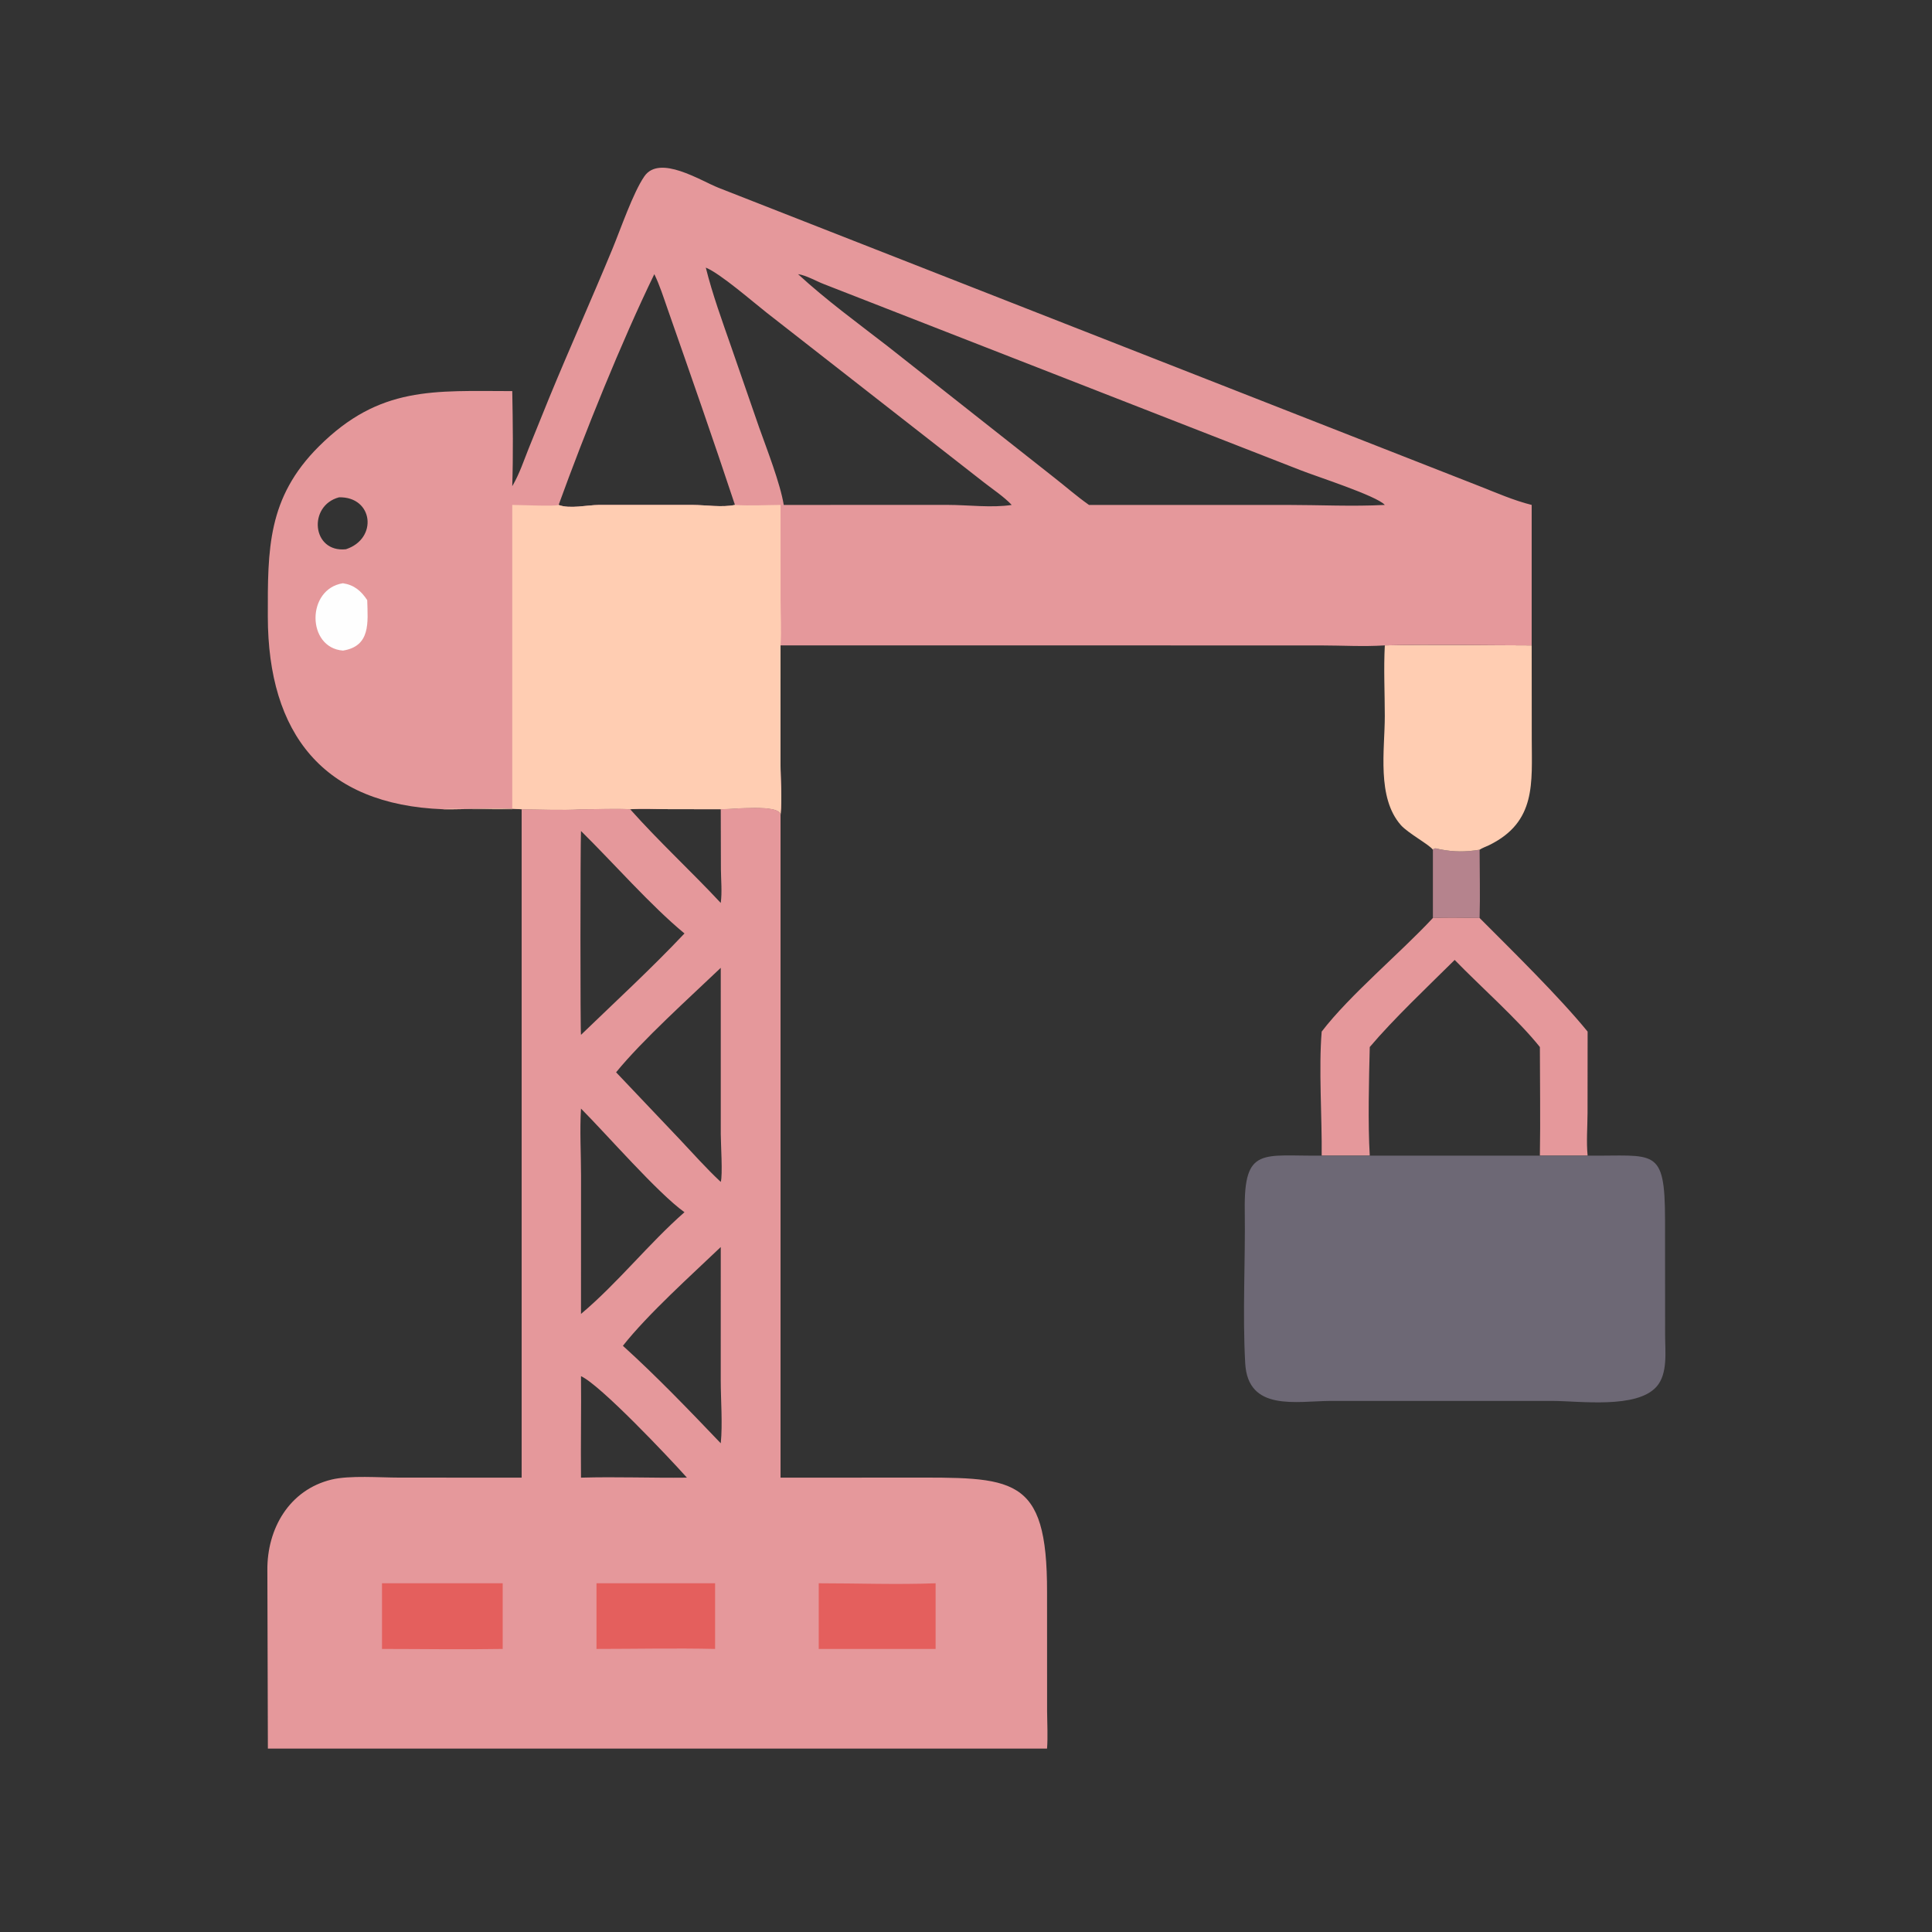 <?xml version="1.0" encoding="utf-8" ?>
<svg xmlns="http://www.w3.org/2000/svg" xmlns:xlink="http://www.w3.org/1999/xlink" width="1024" height="1024">
	<rect width="100%" height="100%" fill="#333333" stroke="none"/>
	<path fill="#B5838D" transform="scale(2 2)" d="M379.732 225.182C380.109 224.53 381.032 224.965 381.612 225.076C385.38 225.793 388.311 225.802 392.109 225.182C392.115 231.198 392.285 237.264 392.109 243.275C388.002 243.221 383.835 243.086 379.732 243.275L379.732 225.182Z"/>
	<path fill="#E5989B" transform="scale(2 2)" d="M379.732 243.275C383.835 243.086 388.002 243.221 392.109 243.275C400.826 252.018 413.221 264.172 420.735 273.384L420.716 294.974C420.699 298.698 420.372 302.555 420.735 306.255L408.083 306.255C408.256 296.676 408.086 287.057 408.083 277.475C402.396 270.317 392.154 261.262 385.504 254.391C378.491 261.343 369.241 270.091 362.999 277.475C362.785 286.204 362.491 297.596 362.999 306.255L350.261 306.255C350.368 296.094 349.441 283.209 350.261 273.384C357.71 263.664 370.988 252.675 379.732 243.275Z"/>
	<path fill="#FFCDB2" transform="scale(2 2)" d="M405.912 171.035L405.931 195.809C405.939 207.499 407.175 217.819 394.646 223.969C393.837 224.366 392.852 224.686 392.109 225.182C388.311 225.802 385.38 225.793 381.612 225.076C381.032 224.965 380.109 224.53 379.732 225.182C378.927 223.937 373.133 220.798 371.255 218.672C364.791 211.352 366.989 198.664 366.986 189.776C366.984 183.528 366.661 177.276 366.99 171.035C379.929 170.726 392.965 171.029 405.912 171.035Z"/>
	<path fill="#6D6875" transform="scale(2 2)" d="M420.735 306.255C438.508 306.44 441.232 303.755 441.252 323.268L441.272 353.889C441.273 358.098 442.04 364.059 438.997 367.484C433.734 373.408 418.672 371.277 411.453 371.259L352.645 371.257C343.529 371.307 330.699 374.154 329.992 361.266C329.254 347.801 330.064 334.244 329.874 320.753C329.635 303.744 334.615 306.437 350.261 306.255L362.999 306.255L408.083 306.255L420.735 306.255Z"/>
	<path fill="#E5989B" transform="scale(2 2)" d="M166.998 214.46C170.08 214.242 173.24 214.406 176.331 214.431L191.009 214.46C193.952 214.451 206.763 212.98 206.852 215.933L206.852 391.593L239.753 391.58C268.413 391.578 277.55 390.551 277.479 421.955L277.492 453.605C277.515 456.869 277.714 460.129 277.48 463.388L70.991 463.388L70.855 416.193C70.738 405.14 76.651 394.814 87.876 392.098C92.639 390.946 100.66 391.577 105.822 391.579L138.244 391.593L138.244 214.46C143.445 214.488 148.787 214.78 153.97 214.46C158.268 214.491 162.72 214.192 166.998 214.46ZM191.009 256.483C182.746 264.365 170.174 275.68 163.274 284.172L180.051 301.848C183.658 305.657 187.167 309.65 191.009 313.222C191.556 311.478 191.015 303.073 191.013 300.545L191.009 256.483ZM153.97 220.225C153.786 224.38 153.769 273.59 153.97 274.245C163.155 265.377 172.634 256.661 181.394 247.377C172.525 240.067 162.514 228.631 153.97 220.225ZM153.97 293.79C153.618 299.65 153.977 305.676 153.98 311.557L153.97 348.206C163.761 339.967 171.787 329.699 181.394 321.249C174.345 316.224 160.821 300.654 153.97 293.79ZM191.009 330.473C183.188 337.946 171.736 348.216 165.073 356.649C174.092 364.815 182.604 373.693 191.009 382.486C191.528 377.454 191.006 370.972 191.004 365.757L191.009 330.473ZM153.97 364.703C154.067 373.664 153.872 382.628 153.97 391.593C163.308 391.32 172.696 391.702 182.044 391.593C177.039 385.998 159.019 366.957 153.97 364.703ZM166.998 214.46C174.638 223.047 183.161 230.879 191.009 239.293C191.388 236.449 191.078 233.254 191.049 230.374L191.009 214.46L176.331 214.431C173.24 214.406 170.08 214.242 166.998 214.46Z"/>
	<path fill="#E45F5D" transform="scale(2 2)" d="M216.973 419.582C227.254 419.578 237.686 419.983 247.946 419.582L247.946 436.986L216.973 436.986L216.973 419.582Z"/>
	<path fill="#E45F5D" transform="scale(2 2)" d="M158.074 419.582L189.51 419.582L189.51 436.986C179.052 436.748 168.538 436.981 158.074 436.986L158.074 419.582Z"/>
	<path fill="#E45F5D" transform="scale(2 2)" d="M101.231 419.582L133.219 419.582L133.219 436.986C122.57 437.167 111.884 436.989 101.231 436.986L101.231 419.582Z"/>
	<path fill="#E5989B" transform="scale(2 2)" d="M135.754 128.833L135.935 128.524C137.658 125.546 138.806 122.112 140.076 118.915L145.554 105.395C150.99 92.199 156.828 79.191 162.282 66.01C164.457 60.753 167.789 51.019 170.772 46.715C174.806 40.892 185.696 47.91 190.422 49.769L391.921 128.776C396.514 130.578 401.118 132.615 405.912 133.812L405.912 171.035C392.965 171.029 379.929 170.726 366.99 171.035C361.427 171.404 355.582 171.05 349.997 171.045L206.852 171.035L206.841 202.257C206.845 206.694 207.312 211.549 206.852 215.933C206.763 212.98 193.952 214.451 191.009 214.46L176.331 214.431C173.24 214.406 170.08 214.242 166.998 214.46C162.72 214.192 158.268 214.491 153.97 214.46C148.787 214.78 143.445 214.488 138.244 214.46C131.558 213.971 124.225 214.546 117.433 214.46C85.656 213.265 71.026 194.418 70.975 163.438C70.946 145.558 70.843 131.924 84.496 118.314C100.637 102.224 115.014 103.63 135.754 103.646C135.914 111.983 136.017 120.499 135.754 128.833ZM211.49 72.653C218.961 79.531 227.274 85.588 235.294 91.801L279.487 126.657C282.51 129.022 285.454 131.614 288.595 133.812L341.036 133.811C349.642 133.815 358.403 134.258 366.99 133.812C364.889 131.4 348.526 126.162 344.621 124.594L218.474 75.345C216.397 74.57 213.625 72.927 211.49 72.653ZM187.044 70.918C188.824 78.058 191.388 85.051 193.805 91.999L201.161 113.231C203.176 118.899 206.79 128.136 207.7 133.812L251.101 133.803C256.545 133.803 262.805 134.638 268.117 133.812C266.011 131.59 263.126 129.703 260.707 127.805L203.206 82.892C199.485 79.977 190.918 72.5 187.044 70.918ZM148.043 133.812C150.957 134.939 155.606 133.839 158.7 133.816L183.55 133.817C187.113 133.827 191.328 134.53 194.771 133.812C189.066 116.591 182.889 98.926 176.894 81.812C175.819 78.741 174.827 75.584 173.402 72.653C164.643 90.677 154.956 114.756 148.043 133.812ZM89.859 131.791C81.539 133.985 82.637 146.512 91.669 145.557C100.22 142.757 98.914 131.594 89.859 131.791Z"/>
	<path fill="#FEFEFE" transform="scale(2 2)" d="M90.887 154.567C93.836 155.009 95.704 156.585 97.317 159.042C97.488 165.015 98.239 171.246 90.887 172.415C81.211 171.654 81.177 156.055 90.887 154.567Z"/>
	<path fill="#FFCDB2" transform="scale(2 2)" d="M135.754 133.812C137.547 133.801 147.207 134.247 148.043 133.812C150.957 134.939 155.606 133.839 158.7 133.816L183.55 133.817C187.113 133.827 191.328 134.53 194.771 133.812C198.738 134.099 202.865 133.824 206.852 133.812L206.864 158.925C206.866 162.907 207.118 167.073 206.852 171.035L206.841 202.257C206.845 206.694 207.312 211.549 206.852 215.933C206.763 212.98 193.952 214.451 191.009 214.46L176.331 214.431C173.24 214.406 170.08 214.242 166.998 214.46C162.72 214.192 158.268 214.491 153.97 214.46C148.787 214.78 143.445 214.488 138.244 214.46C131.558 213.971 124.225 214.546 117.433 214.46C119.475 214.181 121.754 214.415 123.82 214.429L135.754 214.46L135.754 133.812Z"/>
</svg>
